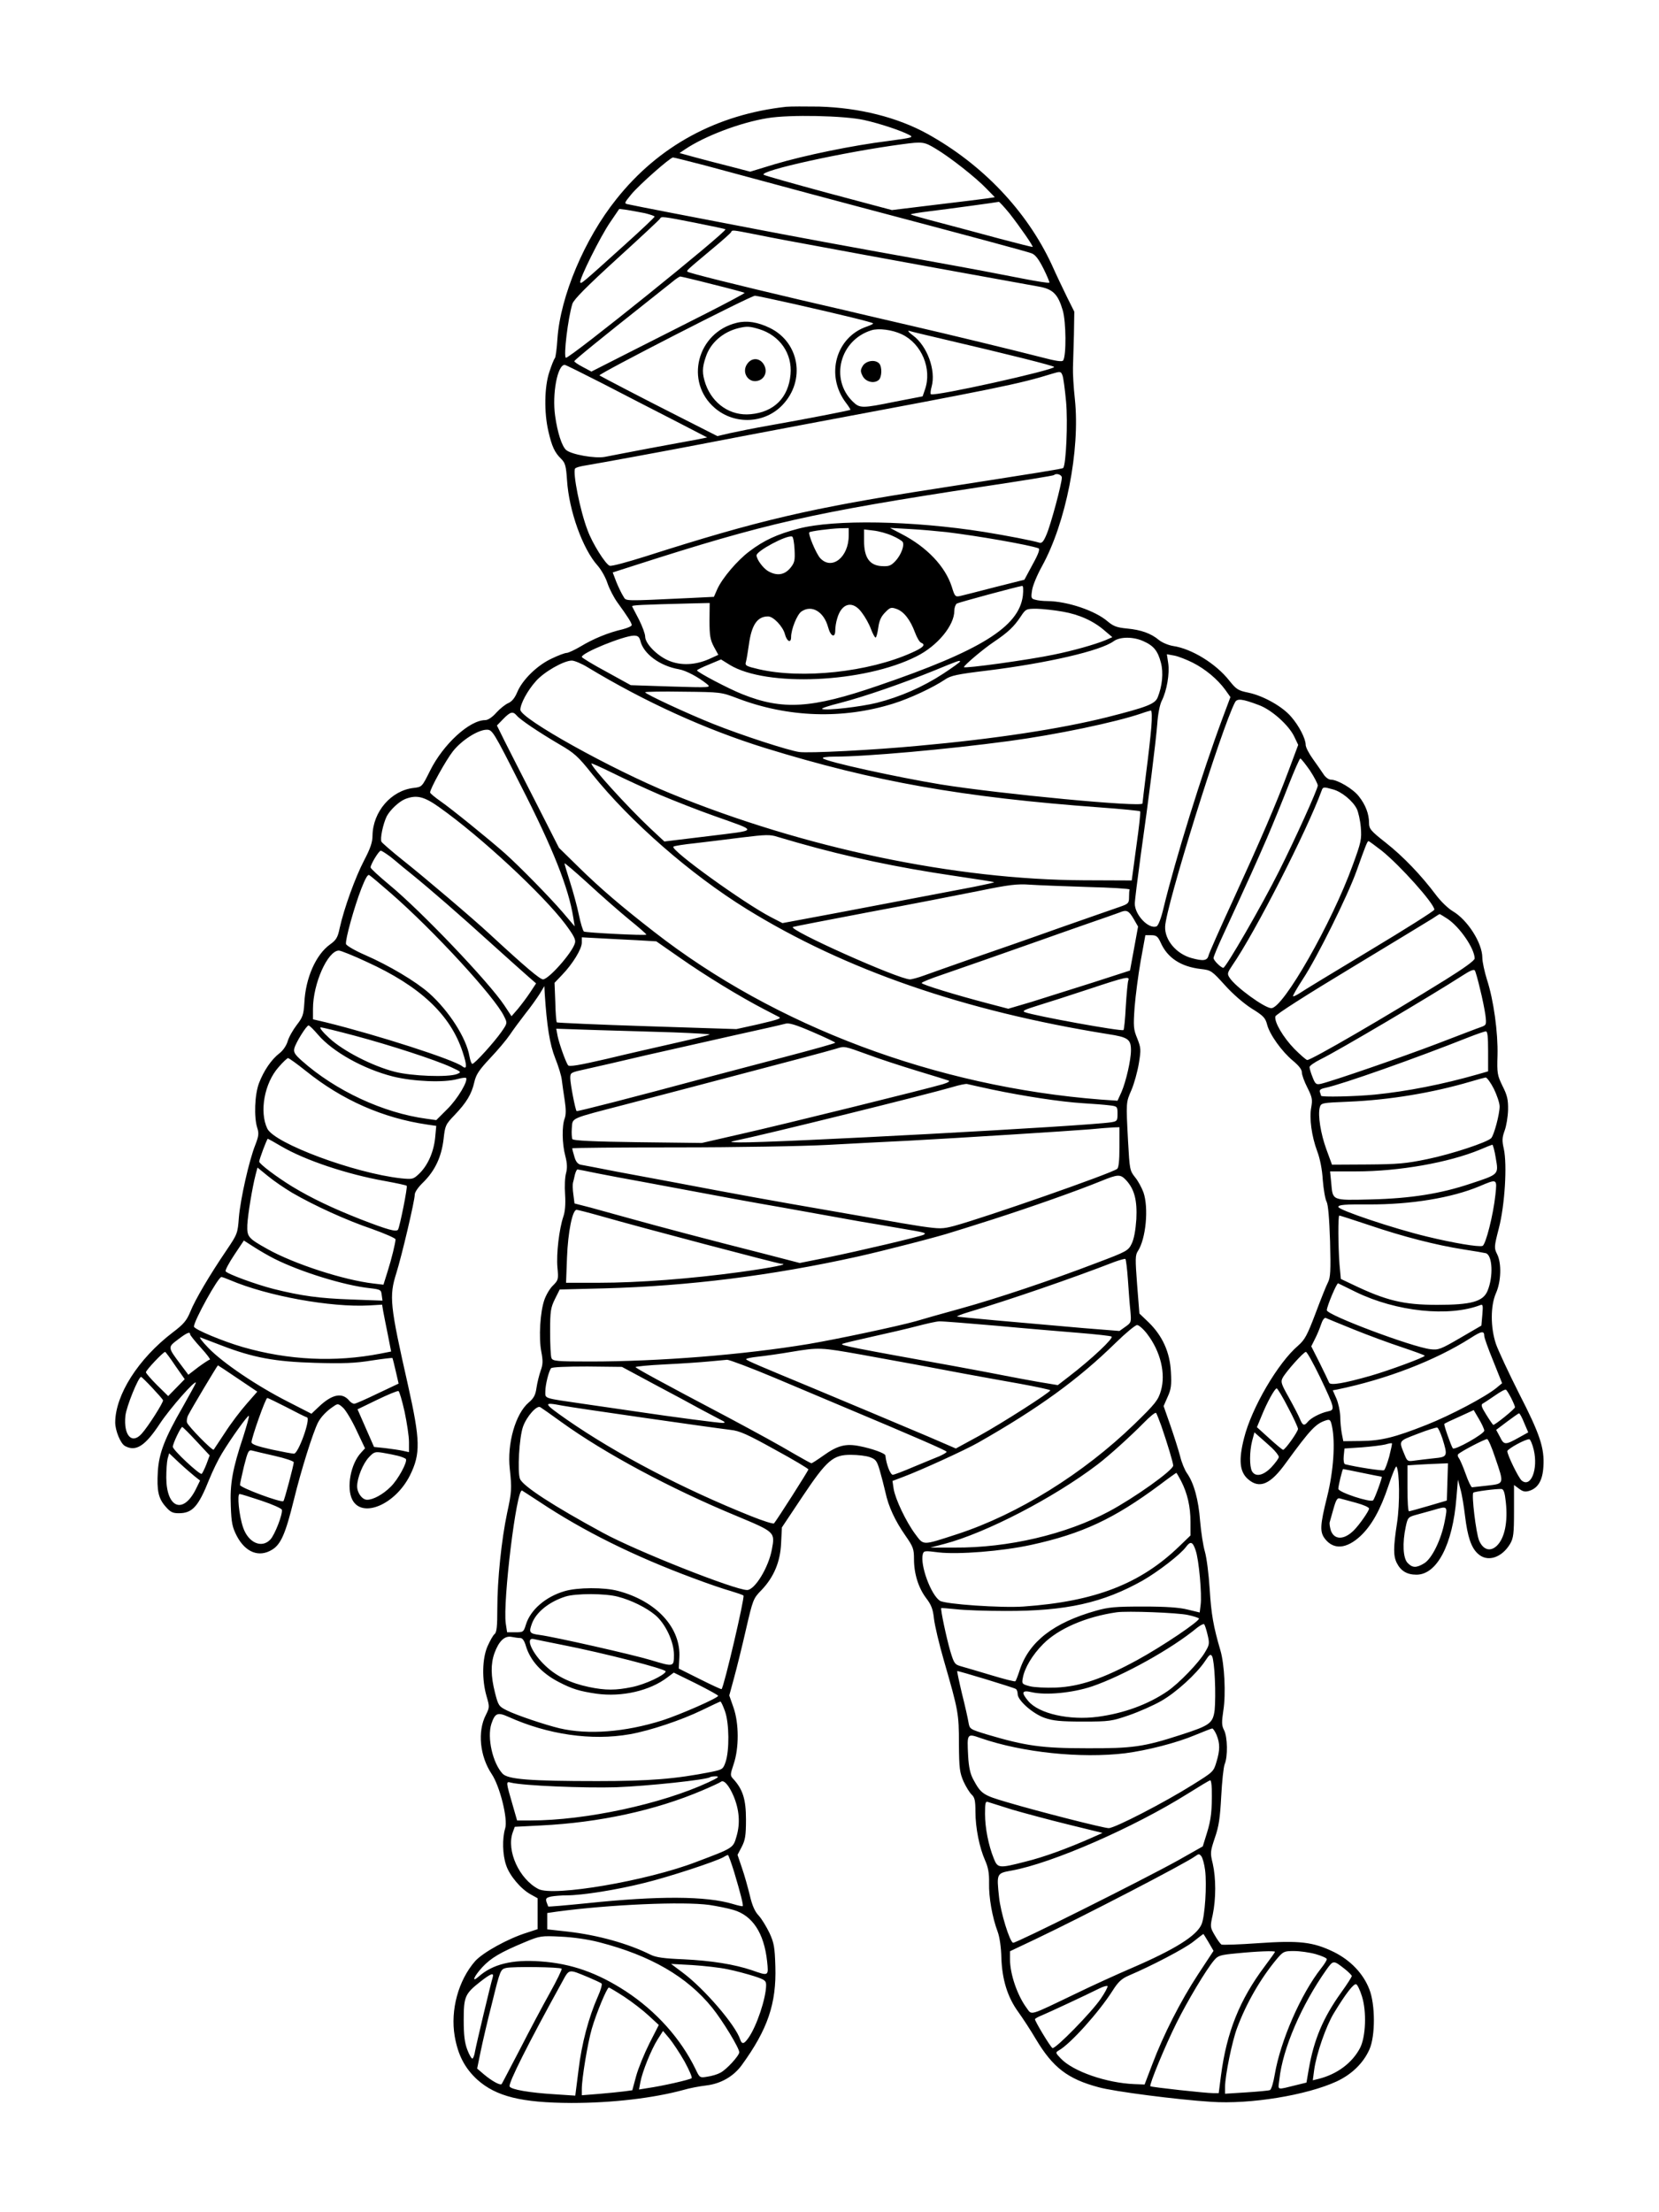 <?xml version="1.0" standalone="no"?>
<!DOCTYPE svg PUBLIC "-//W3C//DTD SVG 20010904//EN"
 "http://www.w3.org/TR/2001/REC-SVG-20010904/DTD/svg10.dtd">
<svg version="1.0" xmlns="http://www.w3.org/2000/svg"
 width="864pt" height="1152pt" viewBox="0 0 864 1152"
 preserveAspectRatio="xMidYMid meet">

<g transform="translate(0,1152) scale(0.1,-0.1)"
fill="#000000" stroke="none">
<path d="M4095 10964 c-362 -40 -664 -203 -885 -481 -166 -207 -292 -507 -307
-728 -3 -49 -9 -94 -13 -100 -5 -5 -18 -38 -29 -72 -26 -77 -28 -211 -5 -309
18 -78 32 -110 67 -144 21 -21 25 -37 30 -110 10 -160 82 -360 160 -446 19
-22 42 -63 51 -92 10 -29 33 -74 52 -100 53 -73 74 -106 74 -117 0 -6 -21 -15
-47 -22 -75 -17 -154 -50 -217 -88 -32 -19 -66 -35 -75 -35 -9 0 -44 -13 -79
-30 -75 -35 -152 -111 -178 -174 -13 -31 -28 -49 -46 -57 -15 -6 -44 -29 -63
-50 -21 -24 -44 -39 -58 -39 -82 0 -219 -126 -287 -263 -42 -84 -42 -85 -85
-90 -118 -13 -213 -124 -215 -248 0 -35 -11 -67 -44 -130 -45 -86 -104 -248
-127 -352 -10 -49 -18 -62 -50 -85 -74 -53 -128 -175 -134 -305 -4 -61 -8 -74
-40 -115 -19 -25 -41 -63 -47 -85 -7 -23 -25 -49 -44 -63 -41 -32 -80 -89
-105 -154 -23 -60 -27 -179 -9 -234 9 -28 7 -43 -10 -87 -33 -82 -78 -284 -86
-379 -6 -83 -8 -87 -64 -170 -87 -128 -164 -258 -189 -321 -19 -46 -35 -65
-92 -108 -179 -137 -298 -324 -299 -468 0 -43 28 -111 51 -123 57 -31 105 0
182 117 53 80 187 232 187 212 0 -3 -31 -59 -68 -125 -94 -163 -124 -241 -130
-336 -6 -101 3 -141 40 -183 25 -29 37 -35 69 -35 71 0 102 34 159 177 17 42
46 102 65 133 50 83 136 202 141 197 3 -2 -11 -51 -29 -108 -56 -168 -70 -246
-65 -362 3 -87 8 -110 31 -155 45 -86 116 -114 184 -72 46 28 70 83 114 262
38 155 98 346 125 400 15 29 45 61 82 85 21 15 25 14 49 -8 14 -13 46 -66 70
-118 l44 -93 -20 -22 c-55 -58 -78 -184 -46 -246 51 -98 223 -26 300 127 56
113 54 182 -10 469 -95 420 -99 463 -61 584 28 89 96 377 96 409 0 13 18 39
44 64 61 60 95 132 106 224 8 72 10 77 58 127 61 64 88 108 102 170 9 40 24
63 83 126 40 42 85 96 102 121 16 24 52 73 80 109 29 36 62 83 76 105 l24 40
2 -40 c11 -168 26 -263 54 -334 17 -42 33 -94 35 -116 3 -22 9 -69 15 -105 7
-46 7 -74 0 -94 -15 -38 -14 -132 3 -195 10 -39 11 -63 4 -90 -6 -20 -8 -70
-5 -111 3 -51 0 -89 -9 -115 -22 -65 -37 -193 -31 -264 6 -63 5 -67 -23 -95
-16 -15 -36 -49 -45 -75 -22 -63 -30 -197 -16 -269 9 -48 9 -66 -3 -99 -8 -23
-18 -63 -22 -90 -5 -37 -14 -54 -40 -76 -69 -58 -114 -214 -99 -347 11 -102
10 -118 -14 -229 -29 -137 -51 -347 -51 -497 0 -92 -3 -124 -14 -133 -8 -6
-24 -35 -37 -64 -28 -64 -30 -174 -5 -260 16 -55 16 -58 -4 -98 -44 -86 -31
-214 30 -306 43 -63 86 -235 71 -284 -16 -52 -14 -138 5 -192 18 -55 78 -125
128 -152 l36 -20 0 -80 0 -81 -55 -18 c-100 -31 -231 -104 -271 -149 -87 -100
-129 -254 -106 -390 17 -98 52 -166 117 -226 98 -88 230 -121 491 -122 213 0
426 25 584 68 30 9 83 19 117 23 77 9 143 47 186 106 135 186 181 320 175 514
-3 101 -7 123 -31 175 -16 33 -41 74 -56 90 -20 21 -34 53 -46 105 -10 41 -28
106 -41 143 l-23 68 22 42 c18 35 22 58 22 142 0 104 -16 156 -65 210 -18 19
-18 22 1 79 28 83 28 211 -1 294 l-22 63 25 92 c14 51 42 164 62 252 36 156
38 161 81 205 64 67 98 147 102 245 l4 81 106 159 c129 193 161 220 255 219
34 0 78 -5 97 -12 31 -11 37 -19 52 -70 9 -31 22 -82 29 -112 16 -76 51 -150
104 -226 41 -59 45 -70 45 -123 0 -76 23 -150 64 -204 26 -34 35 -57 40 -106
4 -35 27 -133 52 -219 75 -260 78 -275 78 -432 1 -130 4 -150 24 -197 13 -28
32 -59 43 -69 15 -14 19 -31 19 -88 0 -85 21 -188 50 -253 16 -36 22 -66 21
-118 -2 -75 17 -181 45 -255 10 -27 18 -82 19 -135 4 -114 32 -205 88 -282 23
-32 65 -96 92 -142 88 -147 165 -207 326 -250 77 -22 411 -65 586 -76 204 -14
497 34 654 106 79 37 139 95 171 167 31 70 31 234 -1 314 -32 82 -98 150 -184
193 -109 53 -180 61 -395 46 -99 -7 -185 -10 -191 -7 -6 4 -22 26 -35 49 -24
41 -24 44 -10 107 17 83 17 189 0 265 -14 57 -13 63 11 135 21 60 27 104 33
215 4 77 12 153 18 168 17 40 15 142 -3 177 -13 25 -13 41 -4 102 14 86 6 242
-15 313 -37 126 -48 190 -56 320 -5 79 -16 164 -25 195 -9 30 -20 102 -25 160
-8 109 -32 197 -68 248 -11 15 -28 55 -36 89 -9 34 -32 106 -51 161 l-35 100
21 48 c18 39 21 61 17 130 -5 102 -44 188 -116 258 l-48 46 -12 151 c-10 133
-10 153 4 174 42 64 57 225 29 306 -9 24 -28 60 -44 79 -27 34 -28 41 -36 185
-11 209 -11 203 18 270 14 33 31 95 38 137 12 73 11 81 -8 130 -20 48 -21 63
-14 163 5 61 19 170 32 243 l24 132 31 0 c26 0 34 -6 49 -39 35 -79 105 -125
209 -137 53 -6 57 -9 125 -84 41 -46 99 -96 140 -122 60 -37 71 -48 80 -83 13
-52 77 -141 135 -189 30 -25 46 -45 46 -60 0 -13 13 -49 29 -80 25 -50 27 -62
20 -102 -11 -57 2 -151 31 -229 14 -36 26 -95 29 -150 4 -49 13 -101 20 -113
8 -16 14 -85 18 -207 4 -153 2 -188 -11 -213 -9 -17 -38 -90 -65 -162 -43
-114 -56 -137 -90 -167 -105 -89 -243 -325 -282 -482 -29 -114 -23 -175 20
-213 60 -53 117 -29 198 84 129 177 156 205 210 222 19 6 23 2 30 -31 18 -86
8 -233 -25 -366 -38 -152 -39 -185 -11 -221 45 -57 111 -52 183 14 59 55 105
137 147 263 20 61 39 106 42 100 16 -26 18 -193 3 -292 -20 -130 -20 -174 -1
-211 21 -41 53 -60 102 -60 107 0 189 157 208 400 l8 95 13 -50 c8 -27 18 -90
24 -140 13 -107 32 -164 66 -195 49 -47 125 -23 169 51 17 30 20 52 20 170 l0
136 27 -20 c20 -15 32 -17 54 -10 45 15 68 55 72 126 6 96 -17 167 -127 381
-54 107 -108 223 -120 257 -29 86 -29 199 0 265 27 60 30 156 6 203 -16 32
-16 38 9 135 31 119 44 329 26 413 -10 43 -9 59 4 95 9 24 17 72 18 108 1 53
-4 76 -29 125 -27 56 -29 66 -26 160 3 118 -20 287 -55 394 -13 42 -24 93 -24
114 0 76 -77 197 -154 242 -24 14 -63 52 -87 84 -78 104 -170 200 -261 272
-79 62 -88 73 -88 103 0 47 -18 95 -53 139 -30 39 -111 87 -146 87 -11 0 -28
12 -38 28 -10 15 -34 50 -55 79 -21 29 -38 62 -38 74 0 32 -34 99 -76 147 -45
53 -145 109 -222 125 -54 11 -63 17 -100 63 -69 88 -196 166 -292 180 -25 4
-58 18 -74 31 -42 35 -93 53 -166 60 -53 5 -71 12 -100 36 -65 57 -211 106
-315 107 -22 0 -51 3 -63 7 -22 5 -23 10 -17 49 3 24 27 81 52 126 124 225
199 603 171 869 -7 63 -11 137 -10 164 1 28 3 104 5 171 l2 121 -37 74 c-20
41 -57 118 -81 172 -130 279 -360 521 -647 680 -156 86 -354 136 -564 142 -72
1 -149 1 -171 -1z m405 -69 c81 -18 190 -54 234 -77 26 -13 20 -15 -107 -32
-186 -23 -438 -75 -592 -121 l-128 -39 -111 29 c-61 15 -144 37 -184 48 l-73
20 28 19 c102 69 288 140 431 163 115 19 398 13 502 -10z m374 -150 c74 -44
209 -150 264 -208 l43 -44 -38 -6 c-21 -3 -141 -18 -268 -33 l-230 -28 -330
88 c-181 49 -334 92 -338 96 -23 21 421 119 723 159 105 14 113 13 174 -24z
m-1204 -86 c85 -23 234 -63 330 -89 96 -26 315 -85 485 -130 605 -160 860
-229 887 -239 20 -7 37 -30 62 -79 19 -38 33 -72 31 -74 -3 -3 -67 7 -143 22
-148 29 -214 42 -507 95 -331 59 -683 124 -900 166 -277 53 -614 118 -643 125
-22 4 -22 6 15 51 41 50 202 192 218 193 5 0 80 -19 165 -41z m1588 -251 c56
-72 124 -170 120 -174 -2 -1 -77 18 -168 42 -91 25 -232 62 -314 84 -82 21
-150 41 -153 43 -2 3 42 10 99 17 90 11 341 45 360 49 3 0 28 -27 56 -61z
m-1900 2 c28 -7 52 -15 51 -18 0 -4 -68 -68 -150 -142 -227 -205 -234 -211
-237 -200 -6 16 105 239 156 313 l47 69 40 -5 c22 -4 64 -11 93 -17z m262 -50
c85 -17 156 -32 158 -34 11 -11 -817 -678 -831 -669 -13 8 11 207 34 281 8 23
71 87 232 234 122 111 224 206 225 210 5 12 15 11 182 -22z m306 -59 c55 -11
126 -25 159 -31 537 -100 1155 -212 1323 -242 76 -13 102 -40 127 -125 17 -59
19 -233 2 -260 -5 -8 -36 -4 -115 17 -140 36 -486 120 -682 165 -85 20 -182
42 -215 50 -33 8 -195 46 -360 84 -336 79 -576 139 -584 146 -6 6 -10 3 119
111 58 48 107 91 108 96 5 11 6 11 118 -11z m-213 -262 c89 -22 163 -42 165
-44 2 -2 -88 -50 -200 -107 -113 -57 -293 -148 -401 -203 l-197 -100 -45 24
c-25 13 -45 27 -44 30 0 6 157 133 368 300 58 46 122 97 141 112 19 16 38 29
43 29 4 0 81 -18 170 -41z m427 -103 c251 -57 402 -94 407 -100 2 -2 -11 -9
-31 -16 -163 -54 -219 -255 -110 -398 14 -18 24 -35 23 -36 -5 -4 -248 -51
-419 -81 -80 -14 -174 -33 -210 -41 l-64 -15 -201 102 c-188 95 -406 209 -413
214 -9 7 787 415 810 415 7 0 101 -20 208 -44z m557 -157 c103 -49 158 -180
120 -288 l-12 -35 -140 -27 c-177 -36 -187 -36 -224 0 -120 117 -67 320 97
371 37 12 109 3 159 -21z m228 -28 c321 -75 565 -136 565 -142 0 -16 -620
-154 -642 -142 -3 2 -2 20 4 40 23 85 -23 211 -97 266 -22 16 -31 27 -20 24
11 -4 97 -24 190 -46z m-1783 -230 c106 -55 271 -140 367 -189 l174 -90 -54
-11 c-30 -5 -139 -26 -244 -45 -104 -20 -210 -40 -234 -45 -51 -10 -176 12
-203 36 -22 20 -45 91 -57 178 -16 114 12 265 50 265 5 0 95 -45 201 -99z
m2410 -92 c10 -107 0 -330 -15 -346 -5 -5 -127 -24 -665 -108 -653 -101 -921
-164 -1509 -352 -95 -30 -179 -53 -188 -49 -22 8 -91 118 -115 185 -39 101
-78 299 -65 321 3 5 24 11 48 15 84 14 416 75 597 110 102 20 340 65 530 101
1030 193 1136 214 1310 268 43 13 45 12 53 -8 5 -11 13 -73 19 -137z m-22
-396 c0 -31 -58 -247 -80 -297 -15 -36 -24 -46 -37 -42 -36 11 -171 37 -288
56 -373 59 -780 66 -967 17 -111 -29 -180 -61 -255 -118 -63 -47 -141 -139
-167 -196 l-18 -41 -122 -6 c-362 -17 -333 -17 -350 9 -9 14 -25 47 -36 74
l-19 50 112 36 c688 221 919 274 1817 411 200 30 367 57 369 60 12 12 41 2 41
-13z m-1110 -302 c0 -113 -88 -182 -148 -118 -21 22 -65 127 -57 135 6 6 107
19 158 21 l47 1 0 -39z m510 18 c164 -20 422 -65 478 -84 9 -4 1 -28 -30 -84
l-43 -80 -155 -39 c-85 -22 -167 -43 -181 -46 -24 -5 -27 -1 -42 48 -34 106
-129 207 -263 276 l-59 31 105 -6 c58 -3 143 -11 190 -16z m-283 -19 c26 -11
50 -26 54 -32 11 -18 -9 -69 -38 -100 -24 -25 -34 -28 -72 -26 -63 4 -91 45
-91 131 l0 60 50 -6 c27 -3 71 -15 97 -27z m-509 -72 c3 -58 0 -69 -23 -97
-31 -36 -70 -41 -115 -15 -27 16 -60 62 -60 82 0 23 157 107 185 98 6 -1 11
-32 13 -68z m1189 -240 c-20 -162 -219 -286 -755 -469 -346 -119 -496 -128
-706 -44 -71 28 -236 115 -236 124 0 3 28 17 63 31 l62 26 45 -28 c191 -117
701 -94 973 44 109 54 197 161 197 237 0 16 6 33 13 38 10 6 309 87 341 92 5
0 6 -22 3 -51z m-1632 -130 c0 -78 4 -100 23 -136 l23 -42 -48 -22 c-73 -32
-148 -35 -211 -8 -61 26 -122 89 -122 125 0 14 -15 54 -32 88 -18 34 -34 65
-36 69 -3 7 42 9 318 16 l86 2 -1 -92z m794 41 c17 -22 38 -60 47 -85 9 -24
20 -44 24 -44 4 0 10 23 14 51 5 38 15 59 36 80 25 26 31 28 59 18 38 -13 72
-57 96 -122 10 -27 24 -51 32 -54 26 -10 12 -25 -49 -52 -224 -101 -571 -138
-796 -86 -68 16 -73 19 -67 39 3 11 10 51 15 88 14 104 44 148 100 148 28 0
78 -53 88 -93 10 -38 32 -48 32 -15 0 41 31 117 53 133 54 38 118 0 140 -82
13 -48 37 -58 37 -15 0 15 4 42 10 61 23 82 82 96 129 30z m1045 6 c87 -15
162 -49 220 -100 l39 -33 -34 -15 c-58 -24 -173 -56 -271 -76 -128 -27 -468
-74 -468 -65 0 9 99 93 154 130 77 52 106 80 141 132 27 41 29 42 84 42 31 -1
91 -7 135 -15z m-2199 -152 c16 -68 102 -131 200 -148 39 -7 102 -41 148 -78
21 -18 15 -18 -188 -12 l-210 7 -127 70 c-71 38 -128 73 -128 77 0 22 218 110
271 111 21 0 28 -6 34 -27z m2620 -2 c54 -24 75 -51 91 -112 14 -52 7 -122
-17 -181 -14 -34 -55 -50 -264 -103 -245 -61 -585 -113 -985 -149 -233 -22
-567 -39 -618 -32 -56 8 -297 86 -447 146 -133 53 -355 156 -355 165 0 3 89 5
198 3 197 -2 197 -2 284 -35 263 -100 548 -109 810 -27 87 27 208 84 269 125
30 21 63 28 220 47 315 39 591 103 659 153 33 24 103 24 155 0z m257 -112 c65
-33 128 -85 169 -141 l27 -38 -40 -107 c-109 -292 -246 -735 -308 -990 -13
-56 -28 -94 -37 -97 -41 -16 -113 60 -113 118 0 17 14 128 30 246 45 317 79
593 87 690 3 49 13 100 23 120 27 53 42 143 34 196 l-7 47 39 -7 c21 -4 64
-21 96 -37z m-3153 -23 c301 -182 616 -325 925 -421 567 -175 1025 -257 1750
-310 109 -8 201 -17 204 -20 3 -2 -6 -84 -20 -182 l-24 -178 -250 1 c-669 3
-1458 168 -2149 451 -309 126 -785 391 -785 437 0 31 37 100 81 149 42 48 145
107 187 107 13 0 50 -15 81 -34z m1941 29 c0 -3 -40 -32 -89 -64 -104 -68
-223 -120 -345 -151 -86 -21 -259 -41 -284 -32 -8 3 35 17 95 32 124 32 326
102 493 170 121 50 130 53 130 45z m1557 -227 c65 -24 154 -103 183 -163 l21
-44 -50 -134 c-67 -179 -144 -357 -290 -676 -67 -145 -124 -274 -127 -287 -7
-27 -27 -30 -89 -13 -79 22 -140 94 -137 164 3 103 295 1038 364 1168 11 21
38 18 125 -15z m-561 -115 c-4 -49 -16 -155 -27 -238 -10 -82 -19 -154 -19
-159 0 -21 -737 49 -1050 99 -230 38 -596 118 -614 136 -6 5 18 9 61 9 166 0
588 38 908 81 246 33 556 98 690 144 22 8 44 14 49 15 5 0 6 -38 2 -87z
m-3305 61 c18 -22 115 -87 222 -150 78 -45 98 -63 171 -155 200 -249 511 -521
805 -703 513 -317 1133 -531 1881 -651 105 -16 120 -27 120 -84 0 -52 -26
-163 -49 -217 l-21 -46 -87 6 c-858 67 -1695 381 -2327 874 -170 132 -281 227
-393 337 l-102 100 -122 240 c-68 132 -140 275 -162 318 l-39 79 33 34 c37 38
50 41 70 18z m20 -362 c168 -328 251 -537 275 -692 l7 -44 -63 74 c-67 78
-223 237 -300 306 -85 75 -280 233 -335 271 -30 21 -54 41 -55 46 -1 18 82
168 119 215 46 58 131 112 176 112 29 0 34 -7 176 -288z m4111 76 c23 -35 41
-70 41 -79 -2 -22 -118 -279 -202 -446 -89 -178 -277 -503 -290 -503 -13 1
-51 39 -51 51 0 7 22 60 49 118 139 301 173 377 229 506 33 77 84 202 113 277
30 76 57 138 61 138 4 0 26 -28 50 -62z m-3385 -127 c76 -32 203 -82 283 -110
232 -83 235 -72 -29 -105 l-231 -28 -73 68 c-119 112 -307 319 -307 338 0 3
49 -19 110 -49 60 -30 171 -81 247 -114z m3506 28 c44 -12 102 -59 123 -101 8
-16 18 -60 21 -96 5 -62 2 -77 -42 -197 -109 -302 -362 -745 -424 -745 -34 0
-186 110 -217 158 -14 21 -12 26 14 65 119 172 390 704 465 910 7 20 10 20 60
6z m-4655 -93 c215 -152 539 -453 656 -608 46 -62 56 -82 50 -100 -15 -51
-137 -188 -166 -188 -16 0 -93 65 -278 236 -85 79 -345 300 -450 383 -58 46
-108 90 -113 97 -9 15 8 94 27 133 18 34 64 77 96 90 59 23 98 14 178 -43z
m1872 -186 c257 -73 513 -127 804 -170 116 -17 211 -32 213 -34 2 -2 -45 -12
-104 -24 -343 -65 -717 -137 -848 -161 l-150 -28 -60 31 c-141 73 -525 350
-508 367 4 4 55 12 113 18 58 7 168 20 245 30 123 15 146 16 185 3 25 -7 74
-22 110 -32z m3036 -40 c96 -77 274 -276 274 -307 0 -6 -152 -102 -337 -213
-186 -112 -351 -212 -366 -223 -16 -10 -30 -17 -33 -15 -2 3 21 43 51 89 73
110 235 437 280 564 46 129 56 155 62 155 3 0 34 -23 69 -50z m-5162 -32 c22
-18 43 -35 46 -38 3 -3 30 -25 60 -49 101 -82 253 -214 415 -361 89 -80 178
-160 199 -178 l38 -33 -31 -47 c-17 -26 -46 -64 -64 -86 l-33 -38 -37 56 c-81
122 -433 491 -599 628 -54 45 -98 85 -98 91 0 16 43 87 53 87 5 0 28 -15 51
-32z m1242 -326 c52 -42 92 -77 90 -79 -6 -6 -314 10 -325 16 -5 4 -17 42 -26
86 -9 44 -30 121 -46 171 -16 50 -29 94 -29 98 0 4 55 -43 122 -104 67 -62
163 -146 214 -188z m-1241 137 c223 -194 543 -542 590 -641 18 -36 18 -36 -14
-82 -37 -53 -139 -166 -151 -166 -5 0 -11 18 -15 39 -16 95 -106 236 -210 329
-69 61 -208 144 -334 199 -53 23 -97 49 -99 57 -5 21 43 194 80 289 20 51 33
75 41 70 7 -4 57 -46 112 -94z m3630 32 c121 -3 219 -9 218 -13 -2 -5 -3 -23
-3 -41 0 -30 -4 -34 -47 -49 -27 -9 -169 -59 -318 -111 -148 -53 -355 -125
-460 -161 -104 -37 -214 -75 -243 -86 -30 -11 -63 -20 -73 -20 -59 0 -642 261
-609 273 8 3 186 37 395 77 209 39 466 89 570 110 161 33 202 38 270 33 44 -3
179 -8 300 -12z m239 -166 l23 -40 -21 -115 -21 -114 -195 -63 c-107 -34 -250
-79 -317 -100 l-122 -36 -103 27 c-172 45 -348 99 -348 107 0 4 46 23 103 42
93 32 325 113 517 181 41 15 145 51 230 81 85 29 166 58 180 63 37 16 48 11
74 -33z m1635 0 c64 -43 140 -154 141 -206 0 -11 -56 -51 -152 -111 -311 -193
-698 -418 -720 -418 -5 0 -35 26 -67 58 -58 60 -105 139 -99 169 2 10 165 114
394 252 215 130 406 246 425 258 19 13 35 23 37 23 1 0 20 -11 41 -25z m-4223
-111 l102 -6 125 -87 c130 -91 308 -200 437 -267 41 -21 77 -40 79 -41 11 -7
-13 -14 -115 -38 l-109 -24 -465 15 c-255 8 -467 18 -470 20 -3 3 -7 51 -8
106 l-4 100 40 42 c54 56 102 134 102 167 l0 28 93 -5 c50 -3 138 -7 193 -10z
m-1406 -113 c279 -127 437 -276 500 -471 23 -70 22 -92 -2 -73 -45 35 -442
163 -710 229 l-68 16 0 55 c0 131 77 303 135 303 9 0 75 -26 145 -59z m5798
-141 c12 -47 24 -108 28 -136 6 -50 5 -52 -22 -62 -16 -5 -119 -45 -229 -87
-186 -71 -546 -195 -606 -209 -24 -5 -29 -2 -43 34 -9 22 -16 46 -16 53 0 7
26 25 58 41 87 42 576 331 742 438 37 24 57 32 61 24 4 -6 16 -49 27 -96z
m-1832 44 c-3 -9 -9 -70 -13 -136 -3 -65 -9 -120 -12 -122 -12 -8 -463 74
-513 93 -17 6 -3 13 68 35 49 15 168 53 264 85 196 65 215 69 206 45z m-1526
-324 c0 -3 -118 -36 -263 -74 -144 -38 -318 -84 -387 -102 -416 -112 -694
-183 -697 -180 -7 7 -33 143 -33 171 0 30 1 30 83 48 45 10 186 42 312 72 127
29 336 76 465 105 129 28 246 55 260 59 18 6 54 -5 142 -43 65 -28 118 -53
118 -56z m-2693 41 c77 -89 236 -178 390 -217 105 -26 266 -33 336 -13 22 6
41 8 44 6 13 -14 -44 -110 -97 -162 l-58 -58 -50 7 c-225 30 -475 146 -651
303 -36 32 -43 44 -38 64 7 29 63 119 74 119 5 0 27 -22 50 -49z m193 -5 c183
-49 414 -124 499 -163 54 -25 55 -26 31 -36 -46 -18 -237 -11 -325 12 -116 30
-268 108 -340 175 -34 31 -53 55 -45 56 9 0 90 -20 180 -44z m1658 18 c106 -4
191 -9 188 -11 -2 -3 -80 -22 -173 -43 -92 -21 -256 -58 -363 -84 -147 -34
-196 -42 -202 -33 -14 22 -46 113 -54 152 l-7 38 209 -7 c115 -3 296 -9 402
-12z m4242 -98 l0 -105 -52 -15 c-185 -53 -369 -89 -537 -106 -102 -10 -281
-14 -281 -6 0 2 -3 11 -6 19 -4 11 4 17 28 22 87 18 474 155 748 264 41 16 81
30 88 30 9 1 12 -26 12 -103z m-3235 -16 c61 -23 178 -61 260 -86 83 -25 157
-48 165 -51 9 -3 -3 -11 -30 -19 -73 -22 -828 -209 -1050 -259 l-205 -47 -333
4 c-226 3 -336 8 -341 16 -3 6 -5 31 -3 57 5 56 -15 47 281 124 203 53 378 99
901 237 91 24 179 48 195 53 44 14 41 14 160 -29z m-2922 -87 c189 -152 401
-245 631 -279 l48 -7 -6 -64 c-8 -74 -39 -144 -85 -187 -29 -27 -33 -28 -93
-22 -243 27 -659 182 -696 259 -42 88 -15 237 59 320 22 26 45 47 49 47 5 0
47 -30 93 -67z m6187 -93 c16 -33 30 -74 30 -92 0 -40 -29 -149 -44 -165 -22
-22 -206 -83 -332 -109 -111 -23 -154 -27 -313 -28 l-184 -1 -29 79 c-30 82
-45 177 -35 218 7 25 9 25 151 31 213 9 436 46 636 105 36 11 71 20 77 21 7 0
26 -26 43 -59z m-2612 -4 c162 -34 357 -64 472 -71 52 -3 114 -8 138 -11 41
-5 42 -6 42 -44 0 -36 -2 -39 -32 -44 -123 -20 -1761 -108 -1938 -105 -50 1
-52 2 -20 9 161 33 1000 241 1130 279 36 11 70 18 77 16 7 -2 66 -15 131 -29z
m662 -300 c0 -71 -4 -107 -12 -113 -31 -24 -687 -253 -849 -297 -61 -16 -73
-16 -172 -2 -58 9 -141 23 -184 31 -43 7 -172 30 -288 50 -296 51 -489 86
-825 150 -69 13 -199 37 -290 54 -91 18 -175 34 -187 36 -15 4 -25 17 -32 43
-6 20 -11 39 -11 42 0 3 246 5 547 5 308 0 651 6 783 13 129 7 321 17 425 22
261 14 830 50 940 59 50 5 105 9 123 10 l32 1 0 -104z m-4364 4 c123 -72 341
-145 538 -180 60 -11 112 -22 114 -25 6 -5 -36 -213 -45 -228 -8 -14 -54 -1
-196 54 -147 58 -254 109 -355 170 -80 49 -172 118 -172 130 0 11 40 119 45
119 1 0 34 -18 71 -40z m6324 -61 c15 -86 17 -84 -132 -133 -155 -52 -311 -77
-519 -82 -204 -5 -198 -7 -206 86 l-6 60 136 0 c223 0 482 46 644 113 32 14
61 25 65 26 3 0 12 -31 18 -70z m-6269 -180 c115 -67 284 -144 417 -189 67
-24 122 -48 122 -54 -1 -20 -20 -100 -42 -169 l-21 -67 -51 6 c-156 18 -414
102 -552 179 -102 57 -108 64 -106 126 3 56 26 195 43 261 l10 38 54 -44 c30
-25 86 -63 126 -87z m1589 101 c52 -10 160 -31 240 -45 80 -15 213 -40 295
-55 83 -16 278 -52 435 -79 157 -28 335 -60 395 -71 61 -10 153 -26 205 -35
142 -24 147 -25 130 -35 -20 -10 -333 -84 -505 -119 l-140 -28 -185 48 c-308
78 -537 139 -685 180 -77 21 -177 49 -221 61 l-82 21 -6 47 c-4 26 -4 54 -2
61 2 8 7 26 10 42 4 15 10 27 13 27 4 0 50 -9 103 -20z m2755 -36 c43 -47 58
-104 53 -203 -4 -58 -12 -102 -24 -127 -18 -37 -25 -41 -184 -101 -235 -90
-518 -185 -710 -238 -91 -25 -194 -54 -230 -65 -92 -26 -412 -94 -560 -119
-338 -56 -777 -91 -1136 -91 -176 0 -195 2 -202 18 -4 9 -7 71 -7 137 0 108 3
125 25 170 l25 50 235 6 c435 12 868 66 1315 165 131 29 434 107 495 128 8 2
103 32 210 66 196 63 435 147 565 200 88 36 100 36 130 4z m1923 -76 c-11
-104 -50 -259 -67 -266 -19 -7 -152 15 -291 49 -171 41 -460 138 -460 154 0
11 32 14 158 13 220 -1 433 34 578 95 92 39 91 39 82 -45z m-4654 -112 c202
-58 916 -246 934 -247 46 -1 -40 -19 -213 -43 -255 -35 -530 -56 -737 -56
l-170 0 5 133 c5 130 28 247 50 247 5 0 64 -15 131 -34z m3994 -45 c179 -61
352 -105 492 -127 58 -9 111 -18 118 -20 35 -10 40 -122 9 -196 -23 -56 -85
-73 -262 -73 -175 0 -266 22 -441 106 l-61 29 -7 77 c-7 93 -8 253 -1 253 4 0
72 -22 153 -49z m-5699 -176 c135 -68 364 -139 496 -153 57 -7 60 -8 63 -36
l4 -29 -164 6 c-164 6 -256 18 -404 55 -90 23 -241 78 -249 92 -3 5 17 43 45
85 l50 75 53 -34 c28 -18 76 -46 106 -61z m4445 -107 c4 -57 9 -130 13 -164 5
-60 5 -61 -26 -83 l-31 -22 -188 15 c-359 31 -647 57 -657 60 -5 1 24 13 65
25 207 62 531 173 755 260 28 10 53 17 56 15 3 -2 9 -50 13 -106z m-4676 -4
c194 -83 525 -143 724 -132 l68 4 6 -36 c4 -19 14 -74 24 -121 l17 -87 -56
-11 c-237 -46 -479 -34 -716 34 -104 30 -255 93 -255 107 0 30 126 258 143
258 4 0 24 -7 45 -16z m5863 -62 c212 -103 485 -131 649 -68 13 5 14 -3 10
-50 l-5 -57 -110 -64 c-101 -59 -114 -64 -155 -59 -95 11 -540 178 -540 203 0
20 52 144 59 140 3 -1 45 -22 92 -45z m-11 -195 c74 -30 188 -72 252 -93 65
-22 118 -41 118 -44 0 -8 -187 -77 -281 -104 -140 -40 -212 -52 -217 -36 -3 8
-25 53 -49 102 l-44 87 19 38 c11 21 25 55 32 76 7 22 17 36 24 34 6 -3 72
-30 146 -60z m-1858 19 c150 -14 343 -30 428 -37 85 -7 161 -15 169 -19 13 -7
-103 -117 -223 -209 l-57 -44 -102 17 c-56 10 -133 24 -172 32 -38 8 -158 30
-265 50 -522 94 -600 109 -583 116 10 4 81 21 158 38 77 17 181 41 230 54 50
13 102 25 117 25 15 1 150 -10 300 -23z m782 -42 c70 -91 98 -207 72 -296 -14
-49 -28 -67 -138 -174 -265 -257 -607 -470 -923 -573 -185 -60 -173 -60 -219
1 -48 65 -103 181 -112 235 l-6 41 58 22 c88 33 321 139 389 178 313 178 520
328 715 519 52 51 103 93 112 93 9 0 33 -21 52 -46z m1756 -11 c0 -9 21 -68
47 -131 l46 -115 -29 -24 c-57 -47 -241 -144 -365 -193 -167 -66 -236 -83
-344 -84 l-89 -1 -8 40 c-4 22 -8 62 -8 90 -1 27 -10 69 -20 92 l-19 43 22 4
c257 53 512 151 697 269 56 36 70 38 70 10z m-6740 9 c0 -5 25 -36 56 -70 31
-34 52 -62 47 -62 -4 0 -31 -18 -60 -39 l-52 -40 -39 52 c-69 92 -69 91 -16
131 47 36 64 43 64 28z m165 -59 c164 -63 277 -84 486 -90 145 -4 208 -2 293
12 59 9 109 15 110 13 1 -2 9 -32 17 -68 l15 -65 -110 -52 c-60 -29 -114 -53
-121 -53 -7 0 -19 7 -26 16 -37 45 -90 34 -160 -33 l-37 -35 -123 63 c-163 83
-339 202 -414 280 -33 34 -51 58 -40 54 11 -4 61 -23 110 -42z m3335 -48 c216
-39 341 -62 535 -99 72 -13 201 -37 288 -52 86 -16 157 -31 157 -34 -1 -11
-251 -171 -369 -236 l-123 -67 -146 63 c-213 90 -370 156 -602 253 -282 117
-334 139 -344 148 -4 4 23 10 60 14 38 4 116 15 174 25 146 24 151 24 370 -15z
m-3577 -57 l49 -70 -43 -44 -43 -44 -58 57 c-32 32 -58 62 -58 67 0 11 90 106
100 106 3 -1 27 -33 53 -72z m5962 -60 c78 -164 79 -170 40 -178 -38 -8 -88
-34 -104 -54 -19 -23 -27 -20 -42 17 -7 17 -33 67 -57 110 -40 71 -43 81 -32
102 18 33 109 135 121 135 6 0 39 -60 74 -132z m-2838 -4 c125 -53 287 -121
358 -151 362 -152 535 -227 535 -233 0 -4 -17 -14 -37 -23 -21 -8 -82 -34
-136 -56 -53 -23 -102 -41 -107 -41 -13 0 -34 53 -39 101 -1 11 -71 36 -133
48 -73 15 -116 4 -190 -49 -31 -22 -59 -40 -62 -40 -3 0 -43 22 -88 48 -83 49
-189 107 -348 192 -362 191 -480 256 -480 261 0 3 69 10 153 14 83 4 186 11
227 15 41 4 85 8 97 9 12 0 124 -42 250 -95z m-2798 -3 l101 -68 -56 -64 c-31
-35 -82 -102 -112 -149 -31 -47 -58 -87 -59 -89 -6 -8 -133 122 -139 141 -3 9
0 28 7 40 16 32 151 258 154 258 1 0 48 -31 104 -69z m2173 -32 c95 -50 202
-108 238 -128 36 -19 81 -43 100 -53 26 -12 30 -17 15 -18 -23 0 -254 30 -455
60 -74 11 -198 29 -275 40 -206 30 -195 26 -195 63 0 36 18 107 30 122 5 6 79
9 189 9 l180 -2 173 -93z m-2620 -15 c29 -31 55 -60 57 -66 3 -10 -78 -138
-112 -175 -51 -56 -94 -7 -84 94 5 48 68 203 82 203 2 0 28 -25 57 -56z m5916
-103 c29 -54 52 -105 52 -112 -1 -16 -67 -109 -78 -109 -4 1 -36 27 -72 60
l-64 58 24 58 c29 72 69 144 79 144 4 0 31 -44 59 -99z m1162 49 c11 -22 20
-43 20 -48 0 -9 -103 -92 -113 -92 -2 0 -18 23 -36 52 -26 41 -29 53 -19 59 8
4 36 23 64 42 27 19 52 33 57 30 4 -2 16 -22 27 -43z m-5763 -71 c12 -57 23
-128 23 -158 l0 -53 -32 7 c-18 4 -59 10 -92 14 l-58 6 -43 98 -43 98 101 49
c56 27 106 48 112 46 5 -1 19 -49 32 -107z m-615 23 c51 -27 99 -51 107 -53
20 -7 -45 -189 -68 -189 -9 0 -62 10 -118 22 -75 17 -103 27 -103 38 0 23 73
230 82 230 4 0 49 -22 100 -48z m1438 8 c56 -11 774 -114 874 -126 48 -5 88
-23 232 -103 96 -52 174 -99 174 -103 0 -7 -165 -265 -179 -281 -4 -4 -58 13
-120 38 -352 141 -697 321 -957 501 -127 89 -129 94 -24 74z m-4 -87 c225
-162 566 -345 909 -487 201 -84 202 -84 185 -174 -17 -94 -89 -212 -129 -212
-64 0 -577 203 -751 298 -258 140 -417 243 -432 281 -14 37 -4 216 16 272 19
53 72 113 90 101 7 -4 57 -39 112 -79z m4804 -43 c0 -17 -156 -105 -164 -92
-11 18 -48 124 -44 127 2 3 38 20 79 38 l74 34 27 -46 c15 -25 28 -53 28 -61z
m-1682 25 c33 -96 62 -193 62 -207 -1 -25 -202 -168 -335 -239 -223 -119 -524
-190 -805 -188 l-125 0 73 19 c217 57 571 241 797 413 63 48 174 149 240 216
32 33 62 58 66 53 3 -4 15 -34 27 -67z m1890 15 l21 -49 -45 -25 c-75 -42 -81
-42 -102 1 l-20 37 57 43 c31 23 59 43 62 43 4 0 16 -22 27 -50z m-6914 -96
l68 -73 -17 -46 c-10 -25 -21 -48 -25 -50 -10 -6 -150 124 -150 141 0 17 42
104 49 103 4 -1 37 -34 75 -75z m6488 15 c29 -93 27 -96 -44 -103 -35 -4 -80
-9 -101 -12 -35 -5 -38 -4 -51 28 -32 78 -35 72 66 111 51 20 97 34 103 33 5
-1 17 -27 27 -57z m-889 -48 c20 -19 37 -41 37 -48 0 -7 -17 -30 -38 -53 -43
-45 -84 -53 -102 -21 -13 26 -13 101 1 157 l12 45 26 -23 c14 -12 43 -38 64
-57z m1164 -52 c47 -137 48 -135 -39 -145 -40 -5 -77 -8 -82 -9 -4 0 -20 32
-33 70 -14 39 -30 76 -36 83 -5 7 -7 15 -3 19 14 15 142 81 151 79 6 -1 25
-45 42 -97z m201 40 c23 -100 -15 -198 -63 -159 -17 14 -75 134 -75 153 1 12
97 65 115 62 5 -1 16 -26 23 -56z m-753 -34 c-10 -36 -22 -68 -27 -71 -7 -5
-143 16 -203 31 -6 2 -9 20 -7 42 l4 40 91 6 c51 4 106 11 122 15 17 5 32 8
34 6 2 -2 -5 -33 -14 -69z m-5802 3 c53 -12 97 -27 97 -33 -1 -17 -48 -196
-54 -202 -10 -10 -226 70 -226 84 0 8 10 52 21 99 20 78 24 85 43 80 12 -3 65
-16 119 -28z m639 1 c20 -5 39 -13 42 -17 9 -15 -41 -107 -79 -144 -40 -40
-91 -68 -123 -68 -26 0 -52 36 -52 70 0 44 30 118 61 151 26 28 32 30 71 24
24 -4 60 -11 80 -16z m-1058 -107 l28 -22 -23 -47 c-66 -130 -152 -96 -153 62
0 39 3 83 7 99 l8 28 52 -49 c29 -27 65 -58 81 -71z m6524 -29 l-3 -97 -95
-28 c-52 -15 -98 -28 -102 -28 -5 0 -8 54 -8 120 l0 119 58 4 c31 2 79 4 105
5 l48 2 -3 -97z m-443 47 c53 -11 99 -20 101 -20 5 0 -36 -114 -45 -123 -13
-13 -181 42 -181 60 0 16 21 103 25 103 2 0 47 -9 100 -20z m-944 -42 c33 -64
49 -134 49 -213 l0 -71 -57 -55 c-203 -197 -441 -289 -813 -315 -116 -8 -407
12 -435 30 -47 31 -104 186 -89 243 5 18 11 18 82 9 102 -12 331 6 482 39 266
58 432 136 669 312 46 35 86 63 87 63 2 0 13 -19 25 -42z m1691 -108 c12 -106
-6 -191 -47 -230 -34 -32 -71 -21 -92 28 -16 39 -40 238 -30 249 7 6 121 21
147 19 11 -1 17 -19 22 -66z m-5032 -1 c230 -153 493 -283 800 -397 74 -28
162 -58 195 -67 33 -10 63 -20 67 -24 8 -7 -101 -474 -114 -487 -2 -2 -53 22
-113 52 l-110 55 3 57 c9 155 -119 294 -318 347 -73 20 -213 19 -280 -1 -99
-29 -178 -98 -201 -174 -12 -39 -14 -40 -55 -40 l-43 0 -7 46 c-16 112 56 705
85 692 3 -2 44 -28 91 -59z m-1448 6 c57 -19 104 -40 106 -47 5 -23 -37 -131
-60 -155 -45 -48 -115 -17 -142 63 -21 61 -32 174 -18 174 6 0 57 -16 114 -35z
m5701 -11 c37 -10 67 -23 67 -30 0 -12 -50 -84 -79 -113 -51 -51 -102 -51
-120 -1 -5 17 -8 36 -6 43 2 7 11 38 20 71 13 46 20 57 33 53 9 -2 47 -13 85
-23z m461 -96 c-18 -95 -66 -194 -107 -219 -41 -25 -62 -24 -87 3 -23 25 -27
103 -9 187 10 48 13 51 52 62 23 6 62 17 87 24 81 24 80 25 64 -57z m-1297
-152 c17 -48 33 -230 26 -282 l-5 -41 -62 15 c-42 11 -114 16 -231 16 -146 0
-181 -3 -248 -22 -219 -62 -346 -160 -395 -305 -10 -31 -21 -60 -24 -62 -3 -3
-58 11 -124 31 -65 20 -136 40 -156 46 -36 10 -39 14 -59 80 -20 69 -52 219
-47 224 2 1 37 -2 78 -6 41 -5 156 -9 255 -9 318 -1 509 42 717 159 80 46 197
136 225 175 23 31 35 27 50 -19z m-3008 -241 c69 -18 146 -56 193 -95 53 -44
98 -139 98 -207 0 -64 -1 -64 -120 -28 -96 29 -503 121 -579 131 -54 7 -58 13
-40 61 22 58 89 112 174 139 54 17 208 17 274 -1z m2968 -95 c29 -6 55 -15 57
-18 7 -12 -190 -145 -322 -217 -176 -96 -299 -138 -422 -143 -53 -2 -114 1
-137 7 -41 11 -42 13 -36 44 9 51 50 120 106 176 78 79 222 142 382 165 55 8
319 -2 372 -14z m102 -103 c11 -46 10 -52 -14 -92 -31 -53 -134 -160 -195
-202 -101 -69 -227 -115 -362 -133 -148 -20 -308 16 -363 82 -38 45 -33 58 18
46 74 -17 212 -4 314 30 161 55 416 196 548 306 17 13 33 21 36 18 4 -4 12
-29 18 -55z m-3579 -17 c11 0 21 -14 29 -42 23 -76 82 -141 171 -187 71 -37
109 -48 197 -61 132 -18 278 15 370 86 l32 24 116 -57 c63 -32 115 -60 115
-64 0 -11 -195 -97 -291 -128 -194 -61 -385 -76 -535 -41 -75 18 -224 68 -274
93 -42 21 -45 25 -62 92 -22 87 -23 149 -3 206 23 63 53 92 89 85 16 -3 36 -6
46 -6z m215 -35 c220 -43 546 -127 542 -139 -6 -20 -106 -67 -174 -81 -86 -18
-140 -18 -226 0 -95 20 -168 55 -226 110 -68 63 -107 148 -63 140 9 -2 76 -16
147 -30z m3402 -180 c3 -56 2 -128 -1 -159 -9 -70 -24 -81 -176 -130 -194 -63
-252 -71 -490 -70 -233 0 -318 12 -517 71 -92 28 -93 29 -99 63 -3 19 -18 87
-34 150 -15 63 -26 116 -25 118 2 3 292 -85 305 -93 6 -3 10 -16 10 -27 0 -33
80 -103 141 -124 43 -15 83 -19 199 -19 138 0 150 2 240 33 52 18 127 51 167
74 78 44 185 142 229 208 23 35 29 39 37 24 5 -9 12 -62 14 -119z m-2551 -167
c22 -63 23 -203 3 -263 -13 -38 -16 -40 -74 -52 -186 -37 -323 -48 -595 -48
-349 0 -463 9 -492 38 -52 55 -82 188 -59 260 19 56 32 62 88 37 206 -93 434
-126 633 -91 107 19 270 74 375 125 50 24 93 45 97 45 3 1 14 -23 24 -51z
m2560 -123 c18 -44 18 -79 -1 -141 -15 -50 -16 -51 -125 -119 -145 -91 -404
-225 -436 -225 -26 0 -371 88 -529 135 -127 37 -136 44 -177 120 -15 28 -23
64 -26 122 -6 116 -6 117 65 92 216 -75 522 -107 753 -79 115 15 268 54 365
95 44 18 84 34 88 34 4 1 15 -15 23 -34z m-2646 -246 c-245 -114 -643 -199
-926 -199 l-71 0 -21 73 c-38 131 -38 131 -11 124 64 -16 380 -29 549 -24 160
6 476 39 489 53 2 2 16 4 30 4 20 -1 10 -8 -39 -31z m130 -71 c30 -71 36 -142
16 -210 -18 -62 -14 -60 -210 -134 -254 -98 -744 -182 -822 -141 -100 52 -167
199 -134 294 l11 30 137 7 c303 15 595 78 841 183 47 20 90 40 95 44 15 13 42
-17 66 -73z m2491 35 c2 -109 -4 -160 -25 -227 l-22 -71 -129 -73 c-186 -103
-846 -433 -859 -429 -18 6 -65 159 -73 238 -13 123 -13 124 65 138 211 38 636
224 917 400 61 38 113 70 118 70 4 1 7 -20 8 -46z m-1038 -107 c62 -18 192
-53 290 -77 l179 -44 -54 -24 c-129 -57 -252 -102 -346 -125 -139 -36 -146
-35 -166 15 -28 69 -46 160 -46 233 0 58 2 67 16 62 9 -3 66 -21 127 -40z
m1003 -314 c10 -78 -1 -241 -18 -282 -25 -60 -138 -131 -363 -228 -77 -33
-211 -94 -297 -136 -242 -116 -223 -111 -251 -73 -49 66 -87 177 -87 254 l0
42 133 63 c246 117 784 396 832 432 18 13 21 13 32 -1 6 -8 15 -40 19 -71z
m-2453 -9 c35 -117 49 -174 45 -179 -2 -2 -25 3 -51 11 -139 42 -388 43 -760
4 -109 -11 -200 -19 -202 -17 -1 2 -5 13 -9 24 -5 18 -1 22 25 28 17 3 53 6
80 6 80 0 259 28 406 65 127 31 370 111 411 134 9 6 20 11 23 11 3 0 17 -39
32 -87z m-128 -173 c39 -6 95 -17 125 -26 99 -29 159 -120 175 -267 8 -78 9
-78 -79 -47 -92 31 -211 50 -356 57 -102 4 -144 10 -172 24 -116 58 -274 102
-430 120 l-108 12 0 42 0 43 48 7 c274 37 659 54 797 35z m2599 -194 l26 -45
-81 -123 c-91 -139 -180 -314 -238 -468 l-40 -105 -53 2 c-146 6 -319 66 -383
133 -29 30 -29 32 -10 43 59 33 207 197 279 310 29 46 47 63 84 79 122 52 292
141 337 177 28 22 51 40 52 40 0 1 13 -19 27 -43z m-3174 0 c268 -69 458 -179
589 -341 54 -67 141 -210 141 -232 0 -18 -68 -92 -99 -107 -14 -8 -44 -17 -66
-20 -40 -7 -41 -7 -63 40 -77 158 -204 300 -362 404 -149 97 -285 145 -445
156 -148 11 -250 -15 -322 -79 -40 -35 -25 1 19 49 45 48 93 77 223 131 77 32
84 33 185 28 65 -3 142 -14 200 -29z m3520 -50 c0 -3 -24 -36 -53 -75 -131
-174 -199 -345 -228 -568 l-12 -93 -29 0 c-38 0 -322 31 -327 36 -7 7 78 213
136 329 56 113 155 279 196 327 20 24 31 28 117 36 109 11 200 14 200 8z m212
-12 c32 -9 58 -21 58 -26 0 -6 -13 -27 -29 -47 -107 -136 -212 -378 -242 -553
-7 -43 -18 -79 -25 -82 -7 -3 -62 -8 -123 -12 l-111 -7 0 35 c0 59 37 240 63
308 48 129 122 257 206 358 34 40 38 42 90 42 30 0 81 -7 113 -16z m151 -77
c20 -16 37 -33 37 -37 0 -5 -25 -44 -56 -87 -93 -130 -141 -243 -168 -398
l-12 -70 -49 -12 c-111 -27 -99 -31 -92 29 17 160 115 387 245 571 36 50 36
50 95 4z m-3213 -2 c41 -8 103 -25 138 -36 55 -18 62 -23 62 -47 -1 -69 -49
-213 -92 -274 -23 -33 -34 -35 -43 -9 -23 74 -188 266 -300 349 l-60 45 110
-6 c61 -4 144 -13 185 -22z m-865 3 c3 -3 -25 -61 -63 -129 -38 -68 -108 -200
-156 -294 -49 -93 -90 -173 -93 -177 -6 -10 -50 14 -93 50 l-35 30 18 88 c10
49 37 166 61 259 41 167 43 170 72 177 35 8 280 5 289 -4z m140 -45 c33 -14
63 -28 68 -32 4 -4 -4 -34 -19 -67 -48 -108 -85 -247 -101 -383 l-17 -134
-105 7 c-134 8 -231 25 -237 41 -7 17 97 224 273 543 39 71 31 69 138 25z
m-499 0 c-10 -31 -85 -347 -92 -385 -3 -21 -10 -38 -14 -38 -5 0 -17 21 -27
48 -13 35 -18 74 -18 152 0 122 6 137 86 200 55 43 73 50 65 23z m3167 -111
c-48 -71 -239 -266 -252 -257 -11 6 -91 139 -91 150 0 3 17 13 38 21 38 16
225 103 297 139 22 11 42 16 43 12 2 -4 -13 -33 -35 -65z m1360 12 c25 -79 20
-211 -10 -269 -41 -78 -120 -137 -217 -161 l-29 -7 7 53 c11 83 62 230 103
297 62 102 103 155 116 150 6 -2 20 -30 30 -63z m-3842 -2 c41 -27 98 -71 127
-98 l53 -49 -49 -96 c-27 -54 -58 -130 -69 -170 l-20 -74 -44 -6 c-24 -3 -83
-9 -131 -13 l-88 -7 0 32 c0 56 31 242 52 314 23 80 79 215 89 215 3 0 40 -22
80 -48z m314 -337 c24 -44 41 -83 37 -87 -8 -8 -153 -41 -231 -52 l-43 -7 7
38 c10 55 57 171 90 223 l28 44 33 -39 c18 -22 54 -76 79 -120z"/>
<path d="M3837 9839 c-207 -50 -273 -308 -114 -444 104 -89 261 -81 353 17
120 127 88 324 -66 400 -64 31 -120 40 -173 27z m117 -33 c107 -33 173 -127
163 -236 -11 -121 -86 -196 -208 -207 -104 -10 -197 53 -234 156 -19 55 -19
86 1 143 24 73 89 129 169 149 46 11 58 10 109 -5z"/>
<path d="M3897 9632 c-42 -46 0 -114 56 -93 34 13 45 53 23 86 -20 30 -56 33
-79 7z"/>
<path d="M4494 9616 c-13 -22 -14 -29 -2 -53 15 -31 59 -43 84 -22 17 14 19
70 2 87 -21 21 -66 14 -84 -12z"/>
</g>
</svg>
